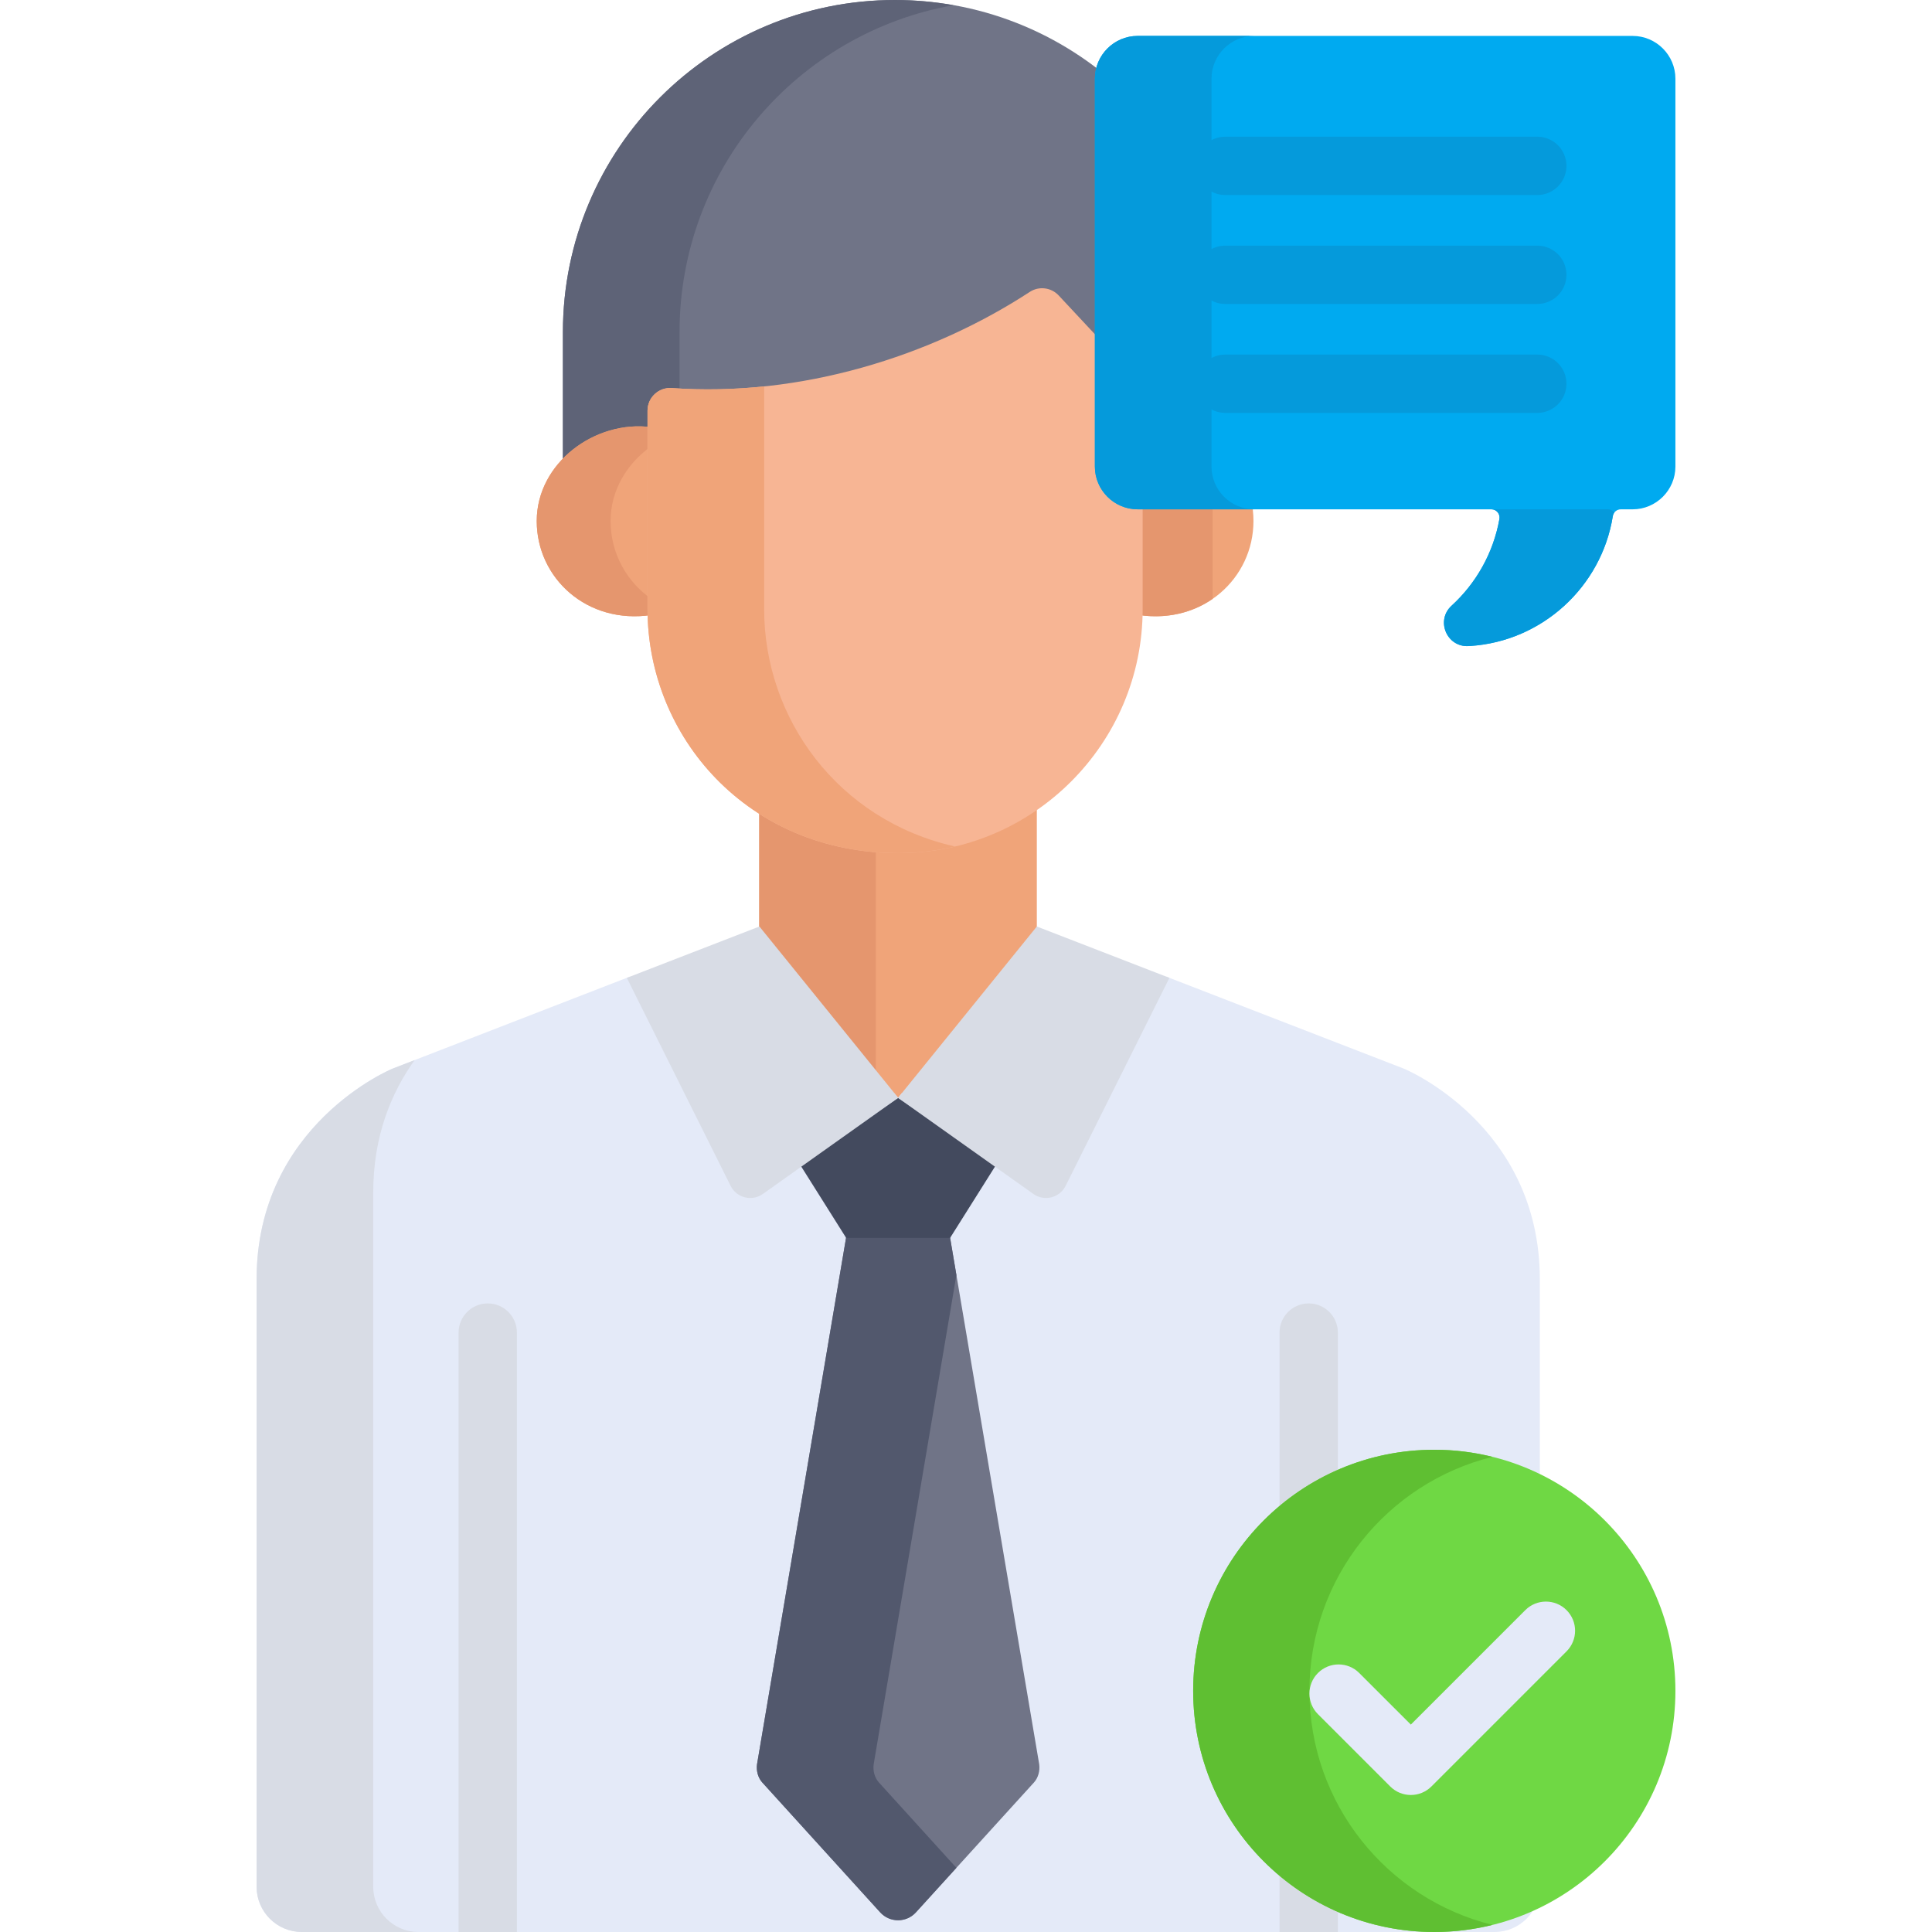 <?xml version="1.0" encoding="UTF-8"?> <svg xmlns="http://www.w3.org/2000/svg" height="512pt" viewBox="-68 0 512 512" width="512pt"><path d="m169.207 0c-48.617 0-88.031 39.41-88.031 88.031v34.562c5.883-5.453 16.312-8.418 24.484-7.324v-4.387c0-3.488 2.98-6.242 6.43-5.98 34.035 2.445 66.613-6.309 92.805-23.418 2.445-1.598 5.68-1.199 7.668.934 22.391 24.066 20.195 21.078 20.195 24.219v8.613c8.957-1.34 18.961 1.426 24.48 6.559v-33.777c0-48.621-39.41-88.031-88.031-88.031zm0 0" fill="#707487"></path><path d="m112.086 88.031c0-43.344 31.328-79.344 72.574-86.652-5.02-.891-10.18-1.379-15.453-1.379-48.617 0-88.031 39.41-88.031 88.031v34.562c5.883-5.453 16.312-8.418 24.484-7.324v-4.387c0-3.484 2.973-6.238 6.422-5.98v-16.871zm0 0" fill="#5e6377"></path><path d="m233.789 113.191v48.223c0 .523-.027 1.039-.043 1.559 17.066 2.586 30.434-9.746 30.434-24.891 0-15.172-13.379-27.441-30.391-24.891zm0 0" fill="#f0a479"></path><path d="m253.363 117.461c-5.258-3.629-12.059-5.398-19.578-4.27v48.223c0 .523-.023 1.039-.039 1.559 7.539 1.141 14.355-.629 19.613-4.27v-41.242zm0 0" fill="#e5966e"></path><path d="m104.633 161.414v-48.203c-14.859-1.984-30.395 9.418-30.395 24.875 0 15.121 13.336 27.473 30.43 24.887-.012-.52-.035-1.039-.035-1.559zm0 0" fill="#f0a479"></path><path d="m104.633 158.711c-6.656-4.602-10.82-12.18-10.82-20.629 0-8.25 4.43-15.344 10.82-19.863v-5.012c-14.859-1.984-30.395 9.418-30.395 24.875 0 15.125 13.336 27.477 30.43 24.891-.012-.52-.035-1.039-.035-1.559zm0 0" fill="#e5966e"></path><path d="m170.145 224.023c-14.223 0-26.719-3.902-36.941-10.434v34.004l36.781 45.402 36.785-45.402v-34.98c-10.418 7.188-23.035 11.41-36.625 11.41zm0 0" fill="#f0a479"></path><path d="m164.109 223.773c-11.738-.938-22.156-4.594-30.906-10.184v34.004l30.906 38.148zm0 0" fill="#e5966e"></path><path d="m304.082 283.219-63.035-24.414-26.645 53.402c-1.59 3.188-5.648 4.199-8.551 2.141l-34.805-24.719-1.059 1.309-1.043-1.285-34.77 24.695c-2.906 2.059-6.961 1.047-8.555-2.141l-26.645-53.406-62.984 24.418s-35.992 14.797-35.992 55.828v160.961c0 6.621 5.371 11.992 11.992 11.992h316.086c6.621 0 11.992-5.371 11.992-11.992 0-29.992 0-123.836 0-160.961.004-41.031-35.988-55.828-35.988-55.828zm0 0" fill="#e4eaf8"></path><path d="m30.91 500.008c0-29.992 0-146.852 0-183.977 0-15.039 4.84-26.539 10.969-35.094l-5.887 2.281s-35.988 14.797-35.988 55.824v160.965c0 6.621 5.367 11.992 11.992 11.992h30.906c-6.625 0-11.992-5.371-11.992-11.992zm0 0" fill="#d8dce5"></path><path d="m212.562 78.297c-1.988-2.133-5.227-2.531-7.668-.934-26.191 17.109-60.828 27.922-94.863 25.48-3.453-.266-6.43 2.492-6.43 5.977v52.594c0 33.801 26.484 64.672 66.543 64.672 35.66 0 64.672-29.012 64.672-64.672v-56.836c0-3.145.137-2.215-22.254-26.281zm0 0" fill="#f7b594"></path><path d="m134.508 161.414v-59.012c-8.113.844-16.312 1.027-24.477.441-3.453-.262-6.43 2.492-6.43 5.977v52.594c0 33.801 26.484 64.672 66.543 64.672 5.141 0 10.133-.621 14.93-1.758-30.969-6.965-50.566-33.848-50.566-62.914zm0 0" fill="#f0a479"></path><path d="m207.398 467.535-23.715-140.121c-15.742 0-11.621 0-27.363 0l-23.695 140.121c-.246 1.797.281 3.621 1.406 4.859l31.227 34.395c2.539 2.793 6.93 2.797 9.469.004l31.266-34.398c1.125-1.238 1.652-3.062 1.406-4.859zm0 0" fill="#707487"></path><path d="m164.941 472.395c-1.129-1.238-1.656-3.062-1.406-4.859l21.922-129.641-1.773-10.484c-15.742 0-11.621 0-27.363 0l-23.695 140.121c-.246 1.797.281 3.625 1.406 4.863l31.227 34.395c2.539 2.793 6.93 2.793 9.469 0l10.727-11.801zm0 0" fill="#52586d"></path><path d="m170.035 290.969v-.031l-.023.016-.023-.016v.031l-26.082 17.496 12.328 19.586h27.555l12.328-19.586zm0 0" fill="#434a5e"></path><path d="m214.402 314.266 27.504-55.125-35.137-13.609-36.781 45.406 35.863 25.469c2.902 2.062 6.957 1.047 8.551-2.141zm0 0" fill="#d8dce5"></path><path d="m125.621 314.266-27.504-55.125 35.137-13.609 36.781 45.406-35.859 25.469c-2.906 2.062-6.961 1.047-8.555-2.141zm0 0" fill="#d8dce5"></path><path d="m68.984 512v-158.852c0-4.27-3.457-7.727-7.727-7.727-4.266 0-7.727 3.457-7.727 7.727v158.852zm0 0" fill="#d8dce5"></path><path d="m286.547 512v-158.852c0-4.27-3.461-7.727-7.73-7.727-4.266 0-7.727 3.457-7.727 7.727v158.852zm0 0" fill="#d8dce5"></path><path d="m376 448.102c0 35.289-28.609 63.898-63.898 63.898-35.293 0-63.902-28.609-63.902-63.898 0-35.293 28.609-63.902 63.902-63.902 35.289 0 63.898 28.609 63.898 63.902zm0 0" fill="#6fd844"></path><path d="m279.016 448.102c0-29.98 20.645-55.125 48.492-62.02-4.938-1.223-10.094-1.883-15.406-1.883-35.293 0-63.898 28.609-63.898 63.898 0 35.293 28.609 63.902 63.898 63.902 5.312 0 10.469-.66 15.406-1.883-27.848-6.895-48.492-32.039-48.492-62.016zm0 0" fill="#5fbf32"></path><path d="m336.223 426.699-30.336 30.336-13.684-13.68c-3.016-3.016-7.91-3.016-10.926 0-3.02 3.016-3.02 7.91 0 10.926l19.145 19.145c3.02 3.02 7.91 3.02 10.926 0l35.801-35.801c3.02-3.016 3.02-7.91 0-10.926-3.016-3.016-7.91-3.016-10.926 0zm0 0" fill="#e4eaf8"></path><path d="m364.676 9.52h-131.199c-6.227 0-11.324 5.098-11.324 11.324v102.809c0 6.227 5.098 11.324 11.324 11.324h93.758c1.359 0 2.363 1.234 2.125 2.574-1.617 9.027-6.188 17.035-12.684 22.973-4.254 3.887-1.293 10.996 4.461 10.695.148-.008.297-.02.445-.027 19.133-1.215 34.84-15.73 37.828-34.395.168-1.051 1.07-1.82 2.133-1.82h3.133c6.227 0 11.324-5.098 11.324-11.324v-102.809c0-6.23-5.094-11.324-11.324-11.324zm0 0" fill="#00aaf0"></path><g fill="#059adb"><path d="m359.41 136.797c.062-.367.215-.703.43-.98-.391-.508-.992-.844-1.699-.844h-30.906c1.359 0 2.363 1.238 2.125 2.574-1.617 9.031-6.188 17.035-12.684 22.977-4.25 3.887-1.289 10.996 4.461 10.691.148-.008.297-.016.449-.023 19.129-1.215 34.836-15.73 37.824-34.395zm0 0"></path><path d="m253.062 123.652v-102.809c0-6.23 5.094-11.324 11.324-11.324h-30.91c-6.227 0-11.324 5.094-11.324 11.324v102.805c0 6.23 5.098 11.324 11.324 11.324h30.91c-6.23 0-11.324-5.094-11.324-11.32zm0 0"></path><path d="m339.402 93.965h-82.711c-4.266 0-7.727 3.461-7.727 7.727 0 4.27 3.461 7.727 7.727 7.727h82.711c4.266 0 7.727-3.457 7.727-7.727 0-4.266-3.461-7.727-7.727-7.727zm0 0"></path><path d="m339.402 65.098h-82.711c-4.266 0-7.727 3.457-7.727 7.727 0 4.266 3.461 7.727 7.727 7.727h82.711c4.266 0 7.727-3.461 7.727-7.727 0-4.27-3.461-7.727-7.727-7.727zm0 0"></path><path d="m339.402 36.227h-82.711c-4.266 0-7.727 3.461-7.727 7.727 0 4.27 3.461 7.727 7.727 7.727h82.711c4.266 0 7.727-3.457 7.727-7.727 0-4.266-3.461-7.727-7.727-7.727zm0 0"></path></g></svg> 